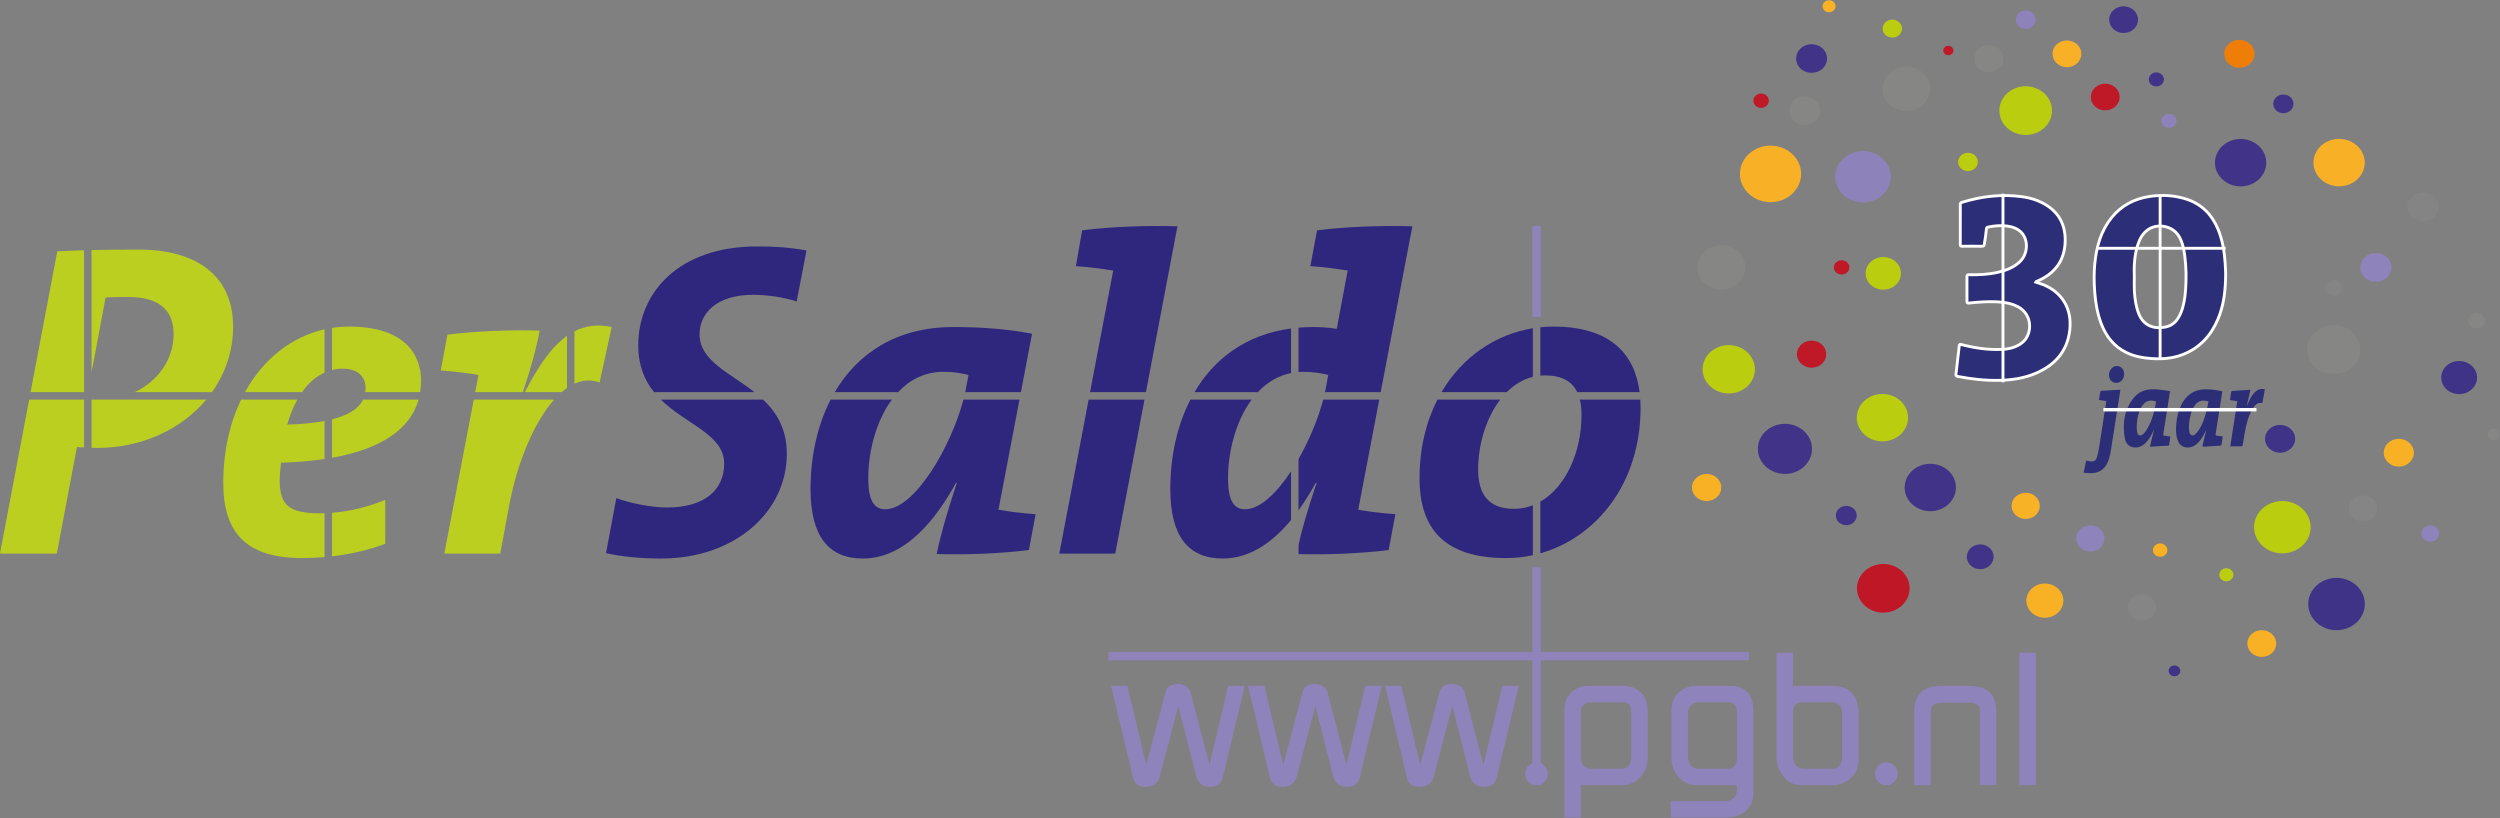 <svg width="220" height="72" viewBox="0 0 220 72" xmlns="http://www.w3.org/2000/svg">
    <rect x="0" y="0" width="220" height="72" fill="#808080" stroke="none"/>
    <g id="Laag-1">
        <g id="Group">
            <g id="kNvlbvtif">
                <g id="g1">
                    <path id="Path" fill="#2c2e77" stroke="#fefefe" stroke-width="0.255" d="M 195.857 24.057 C 195.854 25.538 195.706 26.859 195.166 28.115 C 194.554 29.54 193.578 30.621 192.079 31.202 C 191.184 31.549 190.248 31.618 189.297 31.55 C 188.547 31.497 187.818 31.36 187.139 31.032 C 186.034 30.497 185.341 29.612 184.917 28.507 C 184.568 27.598 184.405 26.652 184.335 25.688 C 184.275 24.862 184.259 24.035 184.34 23.21 C 184.485 21.748 184.856 20.361 185.802 19.175 C 186.666 18.092 187.818 17.483 189.197 17.282 C 190.27 17.125 191.335 17.186 192.371 17.514 C 193.732 17.947 194.63 18.859 195.17 20.134 C 195.574 21.089 195.737 22.091 195.812 23.111 C 195.839 23.471 195.847 23.831 195.857 24.057 Z M 187.82 24.432 C 187.82 24.817 187.801 25.204 187.824 25.587 C 187.864 26.265 187.953 26.936 188.2 27.578 C 188.624 28.683 189.562 28.979 190.563 28.779 C 191.26 28.64 191.654 28.155 191.908 27.543 C 192.174 26.903 192.277 26.228 192.328 25.545 C 192.404 24.52 192.39 23.495 192.254 22.475 C 192.175 21.882 192.052 21.297 191.736 20.773 C 191.202 19.887 189.886 19.612 189.027 20.208 C 188.554 20.536 188.299 21.012 188.129 21.536 C 187.822 22.479 187.784 23.454 187.82 24.432 Z"/>
                    <path id="path1" fill="#2c2e77" stroke="#fefefe" stroke-width="0.255" d="M 179.143 24.828 C 179.389 24.911 179.639 24.977 179.874 25.077 C 181.518 25.773 182.347 27.228 182.139 29.05 C 181.924 30.922 180.831 32.139 179.106 32.867 C 178.11 33.287 177.053 33.441 175.975 33.47 C 174.733 33.502 173.507 33.36 172.29 33.129 C 172.161 33.105 172.107 33.067 172.125 32.926 C 172.228 32.093 172.324 31.259 172.415 30.425 C 172.431 30.28 172.493 30.292 172.603 30.321 C 173.791 30.632 174.998 30.809 176.231 30.743 C 176.852 30.71 177.438 30.556 177.937 30.168 C 178.882 29.433 178.882 27.682 177.596 27.002 C 177.008 26.691 176.374 26.585 175.72 26.56 C 174.903 26.528 174.088 26.575 173.277 26.671 C 173.131 26.688 173.091 26.658 173.093 26.512 C 173.1 25.791 173.1 25.07 173.092 24.349 C 173.091 24.207 173.13 24.172 173.273 24.175 C 174.141 24.195 175.005 24.154 175.854 23.953 C 176.561 23.786 177.227 23.536 177.758 23.02 C 178.442 22.357 178.522 21.183 177.918 20.5 C 177.583 20.121 177.131 19.962 176.64 19.895 C 176.072 19.817 175.509 19.865 174.95 19.984 C 174.857 20.004 174.814 20.034 174.806 20.139 C 174.767 20.596 174.692 21.05 174.617 21.503 C 174.596 21.628 174.551 21.675 174.41 21.672 C 173.83 21.662 173.249 21.665 172.669 21.671 C 172.548 21.672 172.505 21.644 172.505 21.516 C 172.511 20.341 172.51 19.165 172.506 17.99 C 172.505 17.881 172.546 17.84 172.646 17.809 C 174.394 17.265 176.175 17.06 177.999 17.317 C 178.606 17.402 179.19 17.575 179.735 17.855 C 181.113 18.563 181.761 19.702 181.737 21.198 C 181.709 22.886 180.867 24.061 179.286 24.739 C 179.237 24.76 179.173 24.764 179.143 24.828 Z"/>
                </g>
            </g>
            <path id="path2" fill="#2c2e77" stroke="#fefefe" stroke-width="0.255" d="M 176.263 17.039 L 176.263 33.642"/>
            <path id="path3" fill="#2c2e77" stroke="#fefefe" stroke-width="0.255" d="M 190.091 17.207 L 190.091 31.573"/>
            <path id="path4" fill="#2c2e77" stroke="#fefefe" stroke-width="0.255" d="M 184.486 21.849 L 195.857 21.849"/>
        </g>
        <g id="g2">
            <g id="g3">
                <path id="path5" fill="#2c2e77" stroke="none" d="M 195.566 34.433 C 195.467 35.066 195.371 35.681 195.274 36.296 C 195.177 36.917 195.079 37.538 194.98 38.158 C 194.963 38.265 194.967 38.336 195.095 38.343 C 195.259 38.352 195.421 38.388 195.6 38.414 C 195.564 38.657 195.531 38.899 195.491 39.139 C 195.486 39.169 195.447 39.213 195.422 39.215 C 194.9 39.25 194.378 39.281 193.856 39.312 C 193.842 39.295 193.829 39.277 193.815 39.26 C 193.924 38.793 194.032 38.326 194.141 37.859 C 194.137 37.857 194.134 37.855 194.131 37.853 C 194.08 37.958 194.031 38.064 193.978 38.168 C 193.801 38.512 193.595 38.832 193.308 39.075 C 193.033 39.309 192.724 39.418 192.379 39.372 C 191.98 39.32 191.729 39.06 191.603 38.645 C 191.463 38.186 191.475 37.712 191.52 37.24 C 191.57 36.715 191.684 36.206 191.904 35.733 C 192.355 34.768 193.065 34.271 194.045 34.258 C 194.552 34.251 195.051 34.324 195.566 34.433 Z M 194.348 35.33 C 193.772 35.155 193.402 35.28 193.104 35.728 C 192.919 36.008 192.811 36.327 192.739 36.662 C 192.648 37.088 192.589 37.519 192.653 37.958 C 192.705 38.313 192.944 38.427 193.194 38.203 C 193.325 38.086 193.439 37.938 193.534 37.784 C 193.822 37.316 194.011 36.793 194.151 36.251 C 194.229 35.95 194.283 35.641 194.348 35.33 Z"/>
            </g>
            <g id="g4">
                <path id="path6" fill="#2c2e77" stroke="none" d="M 190.963 34.416 C 190.903 34.805 190.849 35.162 190.793 35.518 C 190.653 36.414 190.514 37.309 190.37 38.204 C 190.355 38.297 190.375 38.327 190.455 38.336 C 190.628 38.357 190.8 38.386 190.992 38.414 C 190.958 38.66 190.926 38.907 190.888 39.153 C 190.884 39.178 190.846 39.213 190.822 39.215 C 190.296 39.25 189.769 39.281 189.195 39.315 C 189.32 38.786 189.432 38.313 189.553 37.797 C 189.508 37.89 189.479 37.947 189.452 38.006 C 189.288 38.358 189.095 38.688 188.83 38.958 C 188.582 39.21 188.298 39.374 187.953 39.379 C 187.458 39.387 187.089 39.131 186.99 38.592 C 186.745 37.267 186.941 36.036 187.775 35.001 C 188.161 34.521 188.68 34.309 189.251 34.265 C 189.462 34.248 189.677 34.249 189.888 34.27 C 190.239 34.306 190.589 34.364 190.963 34.416 Z M 189.734 35.33 C 189.148 35.132 188.736 35.297 188.428 35.85 C 188.166 36.322 188.065 36.85 188.034 37.394 C 188.023 37.602 188.031 37.816 188.066 38.02 C 188.116 38.315 188.332 38.403 188.556 38.23 C 188.656 38.154 188.75 38.058 188.821 37.95 C 189.337 37.172 189.588 36.278 189.734 35.33 Z"/>
            </g>
            <g id="g5">
                <path id="path7" fill="#2c2e77" stroke="none" d="M 196.265 39.281 C 196.472 37.949 196.675 36.638 196.881 35.306 C 196.664 35.272 196.456 35.239 196.235 35.205 C 196.271 34.96 196.303 34.722 196.344 34.487 C 196.35 34.453 196.396 34.404 196.426 34.402 C 196.947 34.366 197.469 34.336 198.041 34.301 C 197.921 34.816 197.815 35.274 197.708 35.732 C 197.712 35.734 197.716 35.736 197.72 35.739 C 197.77 35.626 197.819 35.512 197.87 35.399 C 198.013 35.078 198.172 34.767 198.415 34.523 C 198.666 34.272 198.956 34.177 199.309 34.254 C 199.233 34.663 199.159 35.06 199.083 35.471 C 198.629 35.374 198.391 35.69 198.189 36.046 C 197.827 36.682 197.657 37.398 197.53 38.128 C 197.471 38.473 197.421 38.821 197.36 39.166 C 197.353 39.209 197.307 39.275 197.278 39.276 C 196.949 39.284 196.619 39.281 196.265 39.281 Z"/>
            </g>
            <g id="g6">
                <path id="path8" fill="#2c2e77" stroke="none" d="M 183.359 41.598 C 183.441 41.213 183.513 40.872 183.585 40.533 C 183.741 40.559 183.888 40.593 184.036 40.606 C 184.272 40.626 184.448 40.499 184.524 40.26 C 184.606 40.005 184.663 39.737 184.706 39.469 C 184.914 38.161 185.114 36.85 185.317 35.541 C 185.329 35.469 185.339 35.396 185.353 35.298 C 185.141 35.265 184.933 35.233 184.706 35.197 C 184.746 34.947 184.783 34.7 184.826 34.455 C 184.83 34.43 184.869 34.395 184.894 34.394 C 185.453 34.358 186.013 34.327 186.594 34.294 C 186.537 34.665 186.487 34.99 186.436 35.315 C 186.213 36.743 185.992 38.172 185.763 39.599 C 185.718 39.877 185.66 40.156 185.576 40.422 C 185.328 41.2 184.822 41.609 184.082 41.641 C 183.85 41.65 183.616 41.614 183.359 41.598 Z"/>
                <path id="path9" fill="#2c2e77" stroke="none" d="M 186.219 33.696 C 185.86 33.695 185.59 33.396 185.59 33.001 C 185.59 32.566 185.912 32.207 186.301 32.208 C 186.659 32.21 186.928 32.511 186.926 32.907 C 186.924 33.355 186.616 33.697 186.219 33.696 Z"/>
            </g>
            <path id="path10" fill="none" stroke="#fefefe" stroke-width="0.304" d="M 185.098 36.054 L 198.569 36.054"/>
        </g>
        <path id="path11" fill="#3e3387" stroke="none" d="M 208.105 53.154 C 208.105 54.425 206.99 55.455 205.615 55.455 C 204.24 55.455 203.125 54.425 203.125 53.154 C 203.125 51.883 204.24 50.853 205.615 50.853 C 206.99 50.853 208.105 51.883 208.105 53.154 Z"/>
        <path id="path12" fill="#bace0f" stroke="none" d="M 203.336 46.393 C 203.336 47.664 202.221 48.694 200.846 48.694 C 199.471 48.694 198.357 47.664 198.357 46.393 C 198.357 45.122 199.471 44.091 200.846 44.091 C 202.221 44.091 203.336 45.122 203.336 46.393 Z"/>
        <path id="path13" fill="#868586" stroke="none" d="M 209.201 44.748 C 209.201 45.383 208.644 45.898 207.956 45.898 C 207.269 45.898 206.712 45.383 206.712 44.748 C 206.712 44.112 207.269 43.597 207.956 43.597 C 208.644 43.597 209.201 44.112 209.201 44.748 Z"/>
        <path id="path14" fill="#868586" stroke="none" d="M 189.727 53.439 C 189.727 54.075 189.17 54.59 188.482 54.59 C 187.795 54.59 187.237 54.075 187.237 53.439 C 187.237 52.804 187.795 52.289 188.482 52.289 C 189.17 52.289 189.727 52.804 189.727 53.439 Z"/>
        <path id="path15" fill="#8f83bb" stroke="none" d="M 185.198 47.383 C 185.198 48.019 184.641 48.534 183.953 48.534 C 183.266 48.534 182.708 48.019 182.708 47.383 C 182.708 46.747 183.266 46.232 183.953 46.232 C 184.641 46.232 185.198 46.747 185.198 47.383 Z"/>
        <path id="path16" fill="#f8b225" stroke="none" d="M 179.507 44.515 C 179.507 45.151 178.949 45.666 178.262 45.666 C 177.574 45.666 177.017 45.151 177.017 44.515 C 177.017 43.88 177.574 43.364 178.262 43.364 C 178.949 43.364 179.507 43.88 179.507 44.515 Z"/>
        <path id="path17" fill="#8f83bb" stroke="none" d="M 214.635 46.952 C 214.635 47.35 214.286 47.672 213.856 47.672 C 213.426 47.672 213.077 47.35 213.077 46.952 C 213.077 46.555 213.426 46.232 213.856 46.232 C 214.286 46.232 214.635 46.555 214.635 46.952 Z"/>
        <path id="path18" fill="#f8b125" stroke="none" d="M 212.421 39.84 C 212.421 40.517 211.828 41.065 211.096 41.065 C 210.364 41.065 209.771 40.517 209.771 39.84 C 209.771 39.164 210.364 38.616 211.096 38.616 C 211.828 38.616 212.421 39.164 212.421 39.84 Z"/>
        <path id="path19" fill="#868685" stroke="none" d="M 219.968 38.241 C 219.968 38.51 219.733 38.728 219.442 38.728 C 219.151 38.728 218.915 38.51 218.915 38.241 C 218.915 37.972 219.151 37.754 219.442 37.754 C 219.733 37.754 219.968 37.972 219.968 38.241 Z"/>
        <path id="path20" fill="#868685" stroke="none" d="M 218.664 28.231 C 218.664 28.605 218.336 28.908 217.931 28.908 C 217.527 28.908 217.199 28.605 217.199 28.231 C 217.199 27.858 217.527 27.555 217.931 27.555 C 218.336 27.555 218.664 27.858 218.664 28.231 Z"/>
        <path id="path21" fill="#3e3387" stroke="none" d="M 217.98 33.224 C 217.98 34.029 217.274 34.681 216.404 34.681 C 215.534 34.681 214.829 34.029 214.829 33.224 C 214.829 32.42 215.534 31.768 216.404 31.768 C 217.274 31.768 217.98 32.42 217.98 33.224 Z"/>
        <path id="path22" fill="#868685" stroke="none" d="M 207.703 30.768 C 207.703 31.96 206.658 32.926 205.368 32.926 C 204.079 32.926 203.034 31.96 203.034 30.768 C 203.034 29.577 204.079 28.611 205.368 28.611 C 206.658 28.611 207.703 29.577 207.703 30.768 Z"/>
        <path id="path23" fill="#8f83bb" stroke="none" d="M 210.45 23.53 C 210.45 24.231 209.835 24.8 209.076 24.8 C 208.318 24.8 207.703 24.231 207.703 23.53 C 207.703 22.829 208.318 22.26 209.076 22.26 C 209.835 22.26 210.45 22.829 210.45 23.53 Z"/>
        <path id="path24" fill="#f8b127" stroke="none" d="M 208.099 14.31 C 208.099 15.462 207.089 16.396 205.843 16.396 C 204.596 16.396 203.586 15.462 203.586 14.31 C 203.586 13.158 204.596 12.224 205.843 12.224 C 207.089 12.224 208.099 13.158 208.099 14.31 Z"/>
        <path id="path25" fill="#413388" stroke="none" d="M 199.431 14.315 C 199.431 15.467 198.42 16.401 197.174 16.401 C 195.928 16.401 194.917 15.467 194.917 14.315 C 194.917 13.163 195.928 12.229 197.174 12.229 C 198.42 12.229 199.431 13.163 199.431 14.315 Z"/>
        <path id="path26" fill="#413388" stroke="none" d="M 172.122 42.899 C 172.122 44.051 171.112 44.985 169.866 44.985 C 168.619 44.985 167.609 44.051 167.609 42.899 C 167.609 41.747 168.619 40.814 169.866 40.814 C 171.112 40.814 172.122 41.747 172.122 42.899 Z"/>
        <path id="path27" fill="#bace0f" stroke="none" d="M 167.909 36.755 C 167.909 37.907 166.899 38.841 165.653 38.841 C 164.406 38.841 163.396 37.907 163.396 36.755 C 163.396 35.603 164.406 34.669 165.653 34.669 C 166.899 34.669 167.909 35.603 167.909 36.755 Z"/>
        <path id="path28" fill="#413388" stroke="none" d="M 201.825 9.139 C 201.825 9.593 201.427 9.961 200.936 9.961 C 200.445 9.961 200.047 9.593 200.047 9.139 C 200.047 8.685 200.445 8.318 200.936 8.318 C 201.427 8.318 201.825 8.685 201.825 9.139 Z"/>
        <path id="path29" fill="#ee7e07" stroke="none" d="M 198.397 4.737 C 198.397 5.416 197.802 5.966 197.067 5.966 C 196.332 5.966 195.736 5.416 195.736 4.737 C 195.736 4.057 196.332 3.507 197.067 3.507 C 197.802 3.507 198.397 4.057 198.397 4.737 Z"/>
        <path id="path30" fill="#8e82bb" stroke="none" d="M 191.425 10.3 C 191.626 10.584 191.539 10.965 191.231 11.151 C 190.923 11.336 190.511 11.256 190.311 10.972 C 190.11 10.687 190.197 10.306 190.504 10.121 C 190.812 9.935 191.224 10.015 191.425 10.3 Z"/>
        <path id="path31" fill="#413388" stroke="none" d="M 190.316 6.652 C 190.516 6.937 190.43 7.318 190.122 7.503 C 189.814 7.689 189.402 7.609 189.201 7.324 C 189.001 7.04 189.087 6.659 189.395 6.473 C 189.703 6.288 190.115 6.368 190.316 6.652 Z"/>
        <path id="path32" fill="#bf1827" stroke="none" d="M 186.326 7.896 C 186.709 8.439 186.543 9.167 185.955 9.522 C 185.367 9.876 184.58 9.723 184.196 9.18 C 183.813 8.636 183.978 7.908 184.566 7.554 C 185.155 7.199 185.942 7.352 186.326 7.896 Z"/>
        <path id="path33" fill="#f8b127" stroke="none" d="M 182.954 4.095 C 183.338 4.638 183.172 5.366 182.584 5.721 C 181.996 6.075 181.208 5.922 180.825 5.378 C 180.441 4.835 180.607 4.107 181.195 3.752 C 181.783 3.398 182.571 3.551 182.954 4.095 Z"/>
        <path id="path34" fill="#8e82bb" stroke="none" d="M 178.998 1.286 C 179.263 1.662 179.149 2.165 178.742 2.41 C 178.335 2.655 177.791 2.549 177.525 2.174 C 177.26 1.798 177.375 1.294 177.782 1.049 C 178.188 0.804 178.733 0.91 178.998 1.286 Z"/>
        <path id="path35" fill="#868685" stroke="none" d="M 173.788 5.463 C 173.602 4.83 174.005 4.177 174.689 4.005 C 175.374 3.832 176.08 4.205 176.267 4.837 C 176.454 5.47 176.051 6.123 175.366 6.296 C 174.682 6.469 173.975 6.096 173.788 5.463 Z"/>
        <path id="path36" fill="#bf1827" stroke="none" d="M 171.022 4.555 C 170.957 4.335 171.098 4.107 171.336 4.047 C 171.575 3.986 171.822 4.116 171.887 4.337 C 171.952 4.558 171.811 4.785 171.572 4.846 C 171.334 4.906 171.087 4.776 171.022 4.555 Z"/>
        <path id="path37" fill="#bace0f" stroke="none" d="M 180.202 8.564 C 180.901 9.555 180.599 10.881 179.527 11.528 C 178.456 12.174 177.02 11.894 176.321 10.904 C 175.622 9.913 175.925 8.586 176.996 7.94 C 178.068 7.294 179.503 7.574 180.202 8.564 Z"/>
        <path id="path38" fill="#413388" stroke="none" d="M 187.942 1.088 C 188.326 1.631 188.16 2.359 187.572 2.714 C 186.984 3.068 186.196 2.915 185.813 2.371 C 185.429 1.828 185.595 1.1 186.183 0.745 C 186.771 0.391 187.559 0.544 187.942 1.088 Z"/>
        <path id="path39" fill="#858485" stroke="none" d="M 214.597 18.212 C 214.597 18.913 213.982 19.482 213.223 19.482 C 212.465 19.482 211.85 18.913 211.85 18.212 C 211.85 17.511 212.465 16.943 213.223 16.943 C 213.982 16.943 214.597 17.511 214.597 18.212 Z"/>
        <path id="path40" fill="#858485" stroke="none" d="M 206.127 25.341 C 206.127 25.728 205.788 26.042 205.368 26.042 C 204.949 26.042 204.609 25.728 204.609 25.341 C 204.609 24.953 204.949 24.639 205.368 24.639 C 205.788 24.639 206.127 24.953 206.127 25.341 Z"/>
        <path id="path41" fill="#3e3387" stroke="none" d="M 201.972 38.616 C 201.972 39.292 201.379 39.84 200.647 39.84 C 199.915 39.84 199.322 39.292 199.322 38.616 C 199.322 37.939 199.915 37.391 200.647 37.391 C 201.379 37.391 201.972 37.939 201.972 38.616 Z"/>
        <path id="path42" fill="#3e3387" stroke="none" d="M 191.864 59.038 C 191.864 59.3 191.634 59.512 191.351 59.512 C 191.067 59.512 190.838 59.3 190.838 59.038 C 190.838 58.776 191.067 58.564 191.351 58.564 C 191.634 58.564 191.864 58.776 191.864 59.038 Z"/>
        <path id="path43" fill="#bace0f" stroke="none" d="M 196.539 50.579 C 196.539 50.897 196.26 51.155 195.916 51.155 C 195.573 51.155 195.294 50.897 195.294 50.579 C 195.294 50.262 195.573 50.004 195.916 50.004 C 196.26 50.004 196.539 50.262 196.539 50.579 Z"/>
        <path id="path44" fill="#f8b125" stroke="none" d="M 200.307 56.631 C 200.307 57.28 199.738 57.806 199.036 57.806 C 198.334 57.806 197.765 57.28 197.765 56.631 C 197.765 55.982 198.334 55.455 199.036 55.455 C 199.738 55.455 200.307 55.982 200.307 56.631 Z"/>
        <path id="path45" fill="#f8b125" stroke="none" d="M 190.731 48.409 C 190.731 48.734 190.446 48.997 190.095 48.997 C 189.744 48.997 189.459 48.734 189.459 48.409 C 189.459 48.085 189.744 47.822 190.095 47.822 C 190.446 47.822 190.731 48.085 190.731 48.409 Z"/>
        <path id="path46" fill="#868685" stroke="none" d="M 165.728 8.323 C 165.421 7.286 166.082 6.215 167.204 5.932 C 168.326 5.649 169.484 6.26 169.791 7.297 C 170.097 8.334 169.436 9.405 168.314 9.688 C 167.192 9.971 166.034 9.36 165.728 8.323 Z"/>
        <path id="path47" fill="#868685" stroke="none" d="M 149.442 24.043 C 149.135 23.006 149.796 21.935 150.918 21.652 C 152.04 21.369 153.198 21.98 153.505 23.017 C 153.811 24.054 153.15 25.125 152.028 25.408 C 150.906 25.691 149.748 25.08 149.442 24.043 Z"/>
        <path id="path48" fill="#bace0f" stroke="none" d="M 167.097 3.104 C 166.747 3.396 166.207 3.371 165.891 3.048 C 165.575 2.724 165.603 2.225 165.952 1.933 C 166.302 1.641 166.842 1.666 167.158 1.99 C 167.474 2.313 167.447 2.812 167.097 3.104 Z"/>
        <path id="path49" fill="#f8b225" stroke="none" d="M 161.343 0.943 C 161.108 1.138 160.747 1.122 160.535 0.905 C 160.323 0.688 160.341 0.353 160.576 0.157 C 160.81 -0.038 161.172 -0.021 161.384 0.195 C 161.596 0.412 161.578 0.747 161.343 0.943 Z"/>
        <path id="path50" fill="#413388" stroke="none" d="M 160.332 6.084 C 159.774 6.55 158.913 6.51 158.409 5.994 C 157.905 5.478 157.949 4.682 158.507 4.216 C 159.064 3.751 159.925 3.791 160.429 4.307 C 160.934 4.822 160.89 5.618 160.332 6.084 Z"/>
        <path id="path51" fill="#868685" stroke="none" d="M 159.73 10.668 C 159.172 11.134 158.311 11.093 157.807 10.578 C 157.303 10.062 157.347 9.266 157.904 8.8 C 158.462 8.334 159.323 8.375 159.827 8.89 C 160.331 9.406 160.288 10.202 159.73 10.668 Z"/>
        <path id="path52" fill="#bf1827" stroke="none" d="M 155.433 9.328 C 155.154 9.561 154.723 9.541 154.471 9.283 C 154.219 9.025 154.241 8.627 154.52 8.394 C 154.799 8.161 155.229 8.181 155.481 8.439 C 155.733 8.697 155.711 9.095 155.433 9.328 Z"/>
        <path id="path53" fill="#bf1827" stroke="none" d="M 162.52 23.997 C 162.241 24.23 161.81 24.21 161.558 23.952 C 161.306 23.694 161.328 23.296 161.607 23.063 C 161.886 22.83 162.317 22.85 162.569 23.108 C 162.821 23.366 162.799 23.764 162.52 23.997 Z"/>
        <path id="path54" fill="#bf1827" stroke="none" d="M 158.267 30.631 C 158.587 30.043 159.362 29.806 159.998 30.101 C 160.634 30.396 160.891 31.113 160.571 31.701 C 160.252 32.289 159.477 32.526 158.841 32.231 C 158.204 31.935 157.948 31.219 158.267 30.631 Z"/>
        <path id="path55" fill="#f8b125" stroke="none" d="M 149.031 42.365 C 149.351 41.776 150.126 41.539 150.762 41.835 C 151.399 42.13 151.655 42.846 151.336 43.434 C 151.016 44.023 150.241 44.26 149.605 43.964 C 148.969 43.669 148.712 42.953 149.031 42.365 Z"/>
        <path id="path56" fill="#413388" stroke="none" d="M 161.65 44.984 C 161.878 44.564 162.432 44.395 162.887 44.606 C 163.341 44.817 163.525 45.329 163.296 45.749 C 163.068 46.169 162.514 46.339 162.06 46.128 C 161.605 45.916 161.422 45.405 161.65 44.984 Z"/>
        <path id="path57" fill="#413388" stroke="none" d="M 174.777 49.976 C 174.192 50.241 173.485 50.018 173.198 49.477 C 172.912 48.936 173.153 48.283 173.738 48.018 C 174.323 47.753 175.03 47.976 175.316 48.517 C 175.603 49.058 175.362 49.711 174.777 49.976 Z"/>
        <path id="path58" fill="#f8b125" stroke="none" d="M 180.665 54.207 C 179.858 54.573 178.883 54.264 178.487 53.518 C 178.091 52.772 178.424 51.87 179.232 51.505 C 180.039 51.139 181.014 51.447 181.41 52.193 C 181.806 52.939 181.472 53.841 180.665 54.207 Z"/>
        <path id="path59" fill="#c01727" stroke="none" d="M 163.659 50.81 C 164.234 49.752 165.626 49.326 166.77 49.857 C 167.913 50.388 168.375 51.675 167.8 52.732 C 167.226 53.789 165.833 54.216 164.69 53.685 C 163.546 53.154 163.085 51.867 163.659 50.81 Z"/>
        <path id="path60" fill="#413388" stroke="none" d="M 154.943 38.512 C 155.534 37.424 156.967 36.986 158.143 37.532 C 159.32 38.078 159.795 39.403 159.203 40.49 C 158.612 41.578 157.18 42.017 156.003 41.47 C 154.826 40.924 154.352 39.6 154.943 38.512 Z"/>
        <path id="path61" fill="#8e82ba" stroke="none" d="M 165.586 17.229 C 164.584 18.066 163.038 17.993 162.133 17.067 C 161.228 16.141 161.306 14.712 162.308 13.876 C 163.31 13.039 164.856 13.112 165.761 14.038 C 166.666 14.964 166.588 16.392 165.586 17.229 Z"/>
        <path id="path62" fill="#f8b127" stroke="none" d="M 157.611 17.148 C 156.508 18.069 154.807 17.989 153.81 16.97 C 152.814 15.951 152.9 14.378 154.003 13.457 C 155.106 12.536 156.807 12.616 157.803 13.635 C 158.8 14.654 158.713 16.227 157.611 17.148 Z"/>
        <path id="path63" fill="#bace0f" stroke="none" d="M 173.911 13.813 C 174.173 14.185 174.06 14.683 173.657 14.926 C 173.254 15.168 172.715 15.064 172.453 14.691 C 172.19 14.319 172.304 13.821 172.706 13.578 C 173.109 13.335 173.648 13.44 173.911 13.813 Z"/>
        <path id="path64" fill="#bace0f" stroke="none" d="M 167.031 23.272 C 167.499 23.936 167.296 24.825 166.578 25.258 C 165.86 25.691 164.898 25.504 164.429 24.84 C 163.961 24.176 164.163 23.287 164.882 22.853 C 165.6 22.42 166.562 22.608 167.031 23.272 Z"/>
        <path id="path65" fill="#bace0f" stroke="none" d="M 154.059 31.336 C 154.753 32.32 154.453 33.637 153.389 34.279 C 152.324 34.921 150.899 34.643 150.204 33.659 C 149.51 32.675 149.81 31.358 150.875 30.716 C 151.939 30.074 153.365 30.352 154.059 31.336 Z"/>
        <g id="g7">
            <g id="g8">
                <g id="g9">
                    <path id="path66" fill="#bbcf21" stroke="none" d="M 5.039 22.12 L 2.691 34.508 L 7.398 34.508 L 7.398 22.023 C 6.587 22.046 5.802 22.078 5.039 22.12 Z"/>
                </g>
            </g>
            <g id="g10">
                <g id="g11">
                    <path id="path67" fill="#bbcf21" stroke="none" d="M 2.566 35.167 L -0.002 48.717 L 4.999 48.717 L 6.771 39.339 C 6.979 39.352 7.19 39.365 7.398 39.376 L 7.398 35.167 L 2.566 35.167 Z"/>
                </g>
            </g>
            <g id="g12">
                <g id="g13">
                    <path id="path68" fill="#bbcf21" stroke="none" d="M 12.205 21.962 C 10.724 21.962 9.354 21.975 8.057 22.005 L 8.057 32.767 L 9.291 26.178 C 9.882 26.139 10.433 26.139 11.339 26.139 C 14.214 26.139 15.277 27.478 15.277 29.409 C 15.277 31.636 13.881 33.566 11.855 34.508 L 18.654 34.508 C 19.832 32.854 20.514 30.881 20.514 28.739 C 20.514 24.326 17.364 21.962 12.205 21.962 Z"/>
                </g>
            </g>
            <g id="g14">
                <g id="g15">
                    <path id="path69" fill="#bbcf21" stroke="none" d="M 8.057 35.167 L 8.057 39.407 C 8.232 39.414 8.398 39.418 8.543 39.418 C 12.495 39.418 15.974 37.765 18.149 35.167 L 8.057 35.167 Z"/>
                </g>
            </g>
            <g id="g16">
                <g id="g17">
                    <path id="path70" fill="#bbcf21" stroke="none" d="M 28.559 40.389 L 28.559 37.045 C 27.637 37.219 26.543 37.325 25.279 37.369 C 25.493 36.597 25.789 35.844 26.168 35.167 L 21.217 35.167 C 20.222 37.228 19.648 39.707 19.648 42.491 C 19.648 46.825 21.617 49.111 26.579 49.111 C 27.243 49.111 27.905 49.082 28.559 49.026 L 28.559 45.16 C 28.437 45.164 28.314 45.171 28.193 45.171 C 25.476 45.171 24.61 44.501 24.61 42.255 C 24.61 41.822 24.688 41.152 24.728 40.718 C 26.106 40.676 27.386 40.566 28.559 40.389 Z"/>
                </g>
            </g>
            <g id="g18">
                <g id="g19">
                    <path id="path71" fill="#bbcf21" stroke="none" d="M 29.218 45.125 L 29.218 48.956 C 30.882 48.764 32.478 48.395 33.903 47.85 L 33.903 43.989 C 32.415 44.603 30.796 45.001 29.218 45.125 Z"/>
                </g>
            </g>
            <g id="g20">
                <g id="g21">
                    <path id="path72" fill="#bbcf21" stroke="none" d="M 21.557 34.508 L 26.582 34.508 C 27.115 33.752 27.774 33.143 28.559 32.787 L 28.559 28.979 C 25.659 29.632 23.163 31.597 21.557 34.508 Z"/>
                </g>
            </g>
            <g id="g22">
                <g id="g23">
                    <path id="path73" fill="#bbcf21" stroke="none" d="M 31.954 35.167 C 31.563 35.978 30.645 36.543 29.218 36.901 L 29.218 40.281 C 33.383 39.537 36.077 37.866 36.834 35.167 L 31.954 35.167 Z"/>
                </g>
            </g>
            <g id="g24">
                <g id="g25">
                    <path id="path74" fill="#bbcf21" stroke="none" d="M 30.713 28.739 C 30.206 28.739 29.707 28.781 29.218 28.856 L 29.218 32.558 C 29.517 32.483 29.831 32.443 30.162 32.443 C 31.422 32.443 32.17 33.074 32.17 34.177 C 32.17 34.291 32.162 34.401 32.148 34.508 L 36.974 34.508 C 37.024 34.187 37.053 33.855 37.053 33.507 C 37.053 31.143 35.557 28.739 30.713 28.739 Z"/>
                </g>
            </g>
            <path id="path75" fill="none" stroke="none" d="M 30.162 32.443 C 31.422 32.443 32.17 33.074 32.17 34.177 C 32.17 34.291 32.162 34.401 32.148 34.508 L 36.974 34.508 C 37.024 34.187 37.053 33.855 37.053 33.507 C 37.053 31.143 35.557 28.739 30.713 28.739 C 30.206 28.739 29.707 28.781 29.218 28.856 L 29.218 32.558 C 29.517 32.483 29.831 32.443 30.162 32.443 Z"/>
            <path id="path76" fill="#bbcf21" stroke="none" d="M 49.897 34.142 L 49.897 29.555 C 48.474 30.56 47.309 32.332 46.185 34.508 L 49.429 34.508 C 49.583 34.374 49.739 34.251 49.897 34.142 Z"/>
            <path id="path77" fill="#bbcf21" stroke="none" d="M 52.764 33.665 L 53.827 28.779 C 52.582 28.511 51.51 28.667 50.555 29.154 L 50.555 33.763 C 51.273 33.437 52.017 33.381 52.764 33.665 Z"/>
            <path id="path78" fill="#bbcf21" stroke="none" d="M 39.1 48.717 L 44.022 48.717 L 44.81 44.462 C 45.511 40.745 46.974 37.181 48.763 35.167 L 41.692 35.167 L 39.1 48.717 Z"/>
            <path id="path79" fill="#bbcf21" stroke="none" d="M 47.488 29.094 C 44.928 29.015 41.896 29.133 39.376 29.449 L 38.785 32.601 C 39.927 32.68 41.226 32.837 42.093 32.995 L 42.093 33.074 L 41.818 34.508 L 46.013 34.508 C 46.803 32.129 47.231 30.526 47.488 29.094 Z"/>
            <g id="g26">
                <path id="path80" fill="#2f267e" stroke="none" d="M 63.727 40.797 C 63.727 43.122 61.995 44.659 58.687 44.659 C 57.269 44.659 55.379 44.264 54.237 43.831 L 53.331 48.678 C 54.709 48.993 56.481 49.151 58.175 49.151 C 64.672 49.151 69.24 45.053 69.24 39.93 C 69.24 37.743 68.339 36.292 67.154 35.167 L 58.155 35.167 C 60.395 37.371 63.727 38.233 63.727 40.797 Z"/>
                <path id="path81" fill="#2f267e" stroke="none" d="M 61.561 29.409 C 61.561 27.636 62.979 25.942 66.286 25.942 C 67.389 25.942 68.964 26.139 70.106 26.533 L 70.972 22.041 C 69.476 21.765 68.137 21.686 66.641 21.686 C 59.671 21.686 56.167 25.784 56.167 30.394 C 56.167 32.185 56.734 33.485 57.557 34.508 L 66.389 34.508 C 64.204 32.783 61.561 31.767 61.561 29.409 Z"/>
            </g>
            <path id="path82" fill="#2f267e" stroke="none" d="M 83.022 32.719 C 83.888 32.719 84.598 32.837 85.227 32.995 L 84.991 34.256 C 84.975 34.339 84.956 34.424 84.938 34.508 L 89.839 34.508 L 90.819 29.37 C 88.613 28.936 86.251 28.779 83.888 28.779 C 78.89 28.779 75.458 31.105 73.459 34.508 L 79.032 34.508 C 80.05 33.421 81.374 32.719 83.022 32.719 Z"/>
            <path id="path83" fill="#2f267e" stroke="none" d="M 84.782 35.167 C 83.709 39.272 80.501 44.816 77.902 44.816 C 76.918 44.816 76.407 44.028 76.407 42.097 C 76.407 39.775 77.078 37.073 78.483 35.167 L 73.095 35.167 C 71.906 37.481 71.327 40.221 71.327 43.043 C 71.327 47.22 72.941 49.151 75.934 49.151 C 79.833 49.151 82.55 45.368 84.125 42.491 L 84.203 42.491 C 83.298 45.21 82.747 47.181 82.431 48.756 C 85.03 48.835 88.023 48.717 90.544 48.402 L 91.134 45.25 C 90.031 45.171 88.732 45.013 87.866 44.855 L 89.713 35.167 L 84.782 35.167 Z"/>
            <g id="g27">
                <path id="path84" fill="#2f267e" stroke="none" d="M 103.616 19.913 C 100.781 19.834 97.749 19.952 95.229 20.268 L 94.677 23.42 C 95.78 23.499 97.08 23.656 97.985 23.814 L 97.946 23.893 L 95.925 34.508 L 100.842 34.508 L 103.616 19.913 Z"/>
                <path id="path85" fill="#2f267e" stroke="none" d="M 93.22 48.717 L 98.142 48.717 L 100.717 35.167 L 95.8 35.167 L 93.22 48.717 Z"/>
            </g>
            <path id="path86" fill="#2f267e" stroke="none" d="M 114.27 40.396 L 114.27 44.908 C 114.857 44.097 115.361 43.262 115.783 42.491 L 115.863 42.491 C 115.101 44.778 114.563 46.561 114.27 47.985 L 114.27 48.76 C 116.798 48.83 119.728 48.711 122.202 48.402 L 122.793 45.25 C 121.69 45.171 120.39 45.013 119.525 44.855 L 121.375 35.167 L 116.442 35.167 C 116.007 36.829 115.223 38.725 114.27 40.396 Z"/>
            <path id="path87" fill="#2f267e" stroke="none" d="M 109.562 44.816 C 108.578 44.816 108.066 44.028 108.066 42.097 C 108.066 39.775 108.737 37.073 110.143 35.167 L 104.754 35.167 C 103.565 37.481 102.986 40.221 102.986 43.043 C 102.986 47.22 104.6 49.151 107.594 49.151 C 110.076 49.151 112.077 47.617 113.611 45.761 L 113.611 41.474 C 112.341 43.402 110.873 44.816 109.562 44.816 Z"/>
            <path id="path88" fill="#2f267e" stroke="none" d="M 114.681 32.719 C 115.547 32.719 116.256 32.837 116.886 32.995 L 116.65 34.256 C 116.634 34.339 116.616 34.424 116.598 34.508 L 121.501 34.508 L 124.289 19.913 C 121.454 19.834 118.422 19.952 115.902 20.268 L 115.311 23.42 C 116.453 23.499 117.714 23.656 118.619 23.814 L 118.579 23.893 L 117.634 28.936 C 116.808 28.818 116.217 28.779 115.547 28.779 C 115.109 28.779 114.685 28.801 114.27 28.836 L 114.27 32.734 C 114.405 32.724 114.542 32.719 114.681 32.719 Z"/>
            <path id="path89" fill="#2f267e" stroke="none" d="M 113.611 32.827 L 113.611 28.907 C 109.652 29.431 106.847 31.564 105.118 34.508 L 110.691 34.508 C 111.479 33.667 112.45 33.059 113.611 32.827 Z"/>
            <path id="path90" fill="#2f267e" stroke="none" d="M 133.228 44.777 C 130.944 44.777 130.077 43.437 130.077 41.309 C 130.077 39.127 130.768 36.797 132.017 35.167 L 126.493 35.167 C 125.499 37.112 124.919 39.445 124.919 42.097 C 124.919 46.511 127.084 49.111 132.558 49.111 C 133.347 49.111 134.129 49.024 134.891 48.858 L 134.891 44.462 C 134.371 44.665 133.814 44.777 133.228 44.777 Z"/>
            <path id="path91" fill="#2f267e" stroke="none" d="M 134.891 33.162 L 134.891 28.885 C 131.604 29.418 128.674 31.406 126.854 34.508 L 132.595 34.508 C 133.248 33.854 134.018 33.377 134.891 33.162 Z"/>
            <path id="path92" fill="#2f267e" stroke="none" d="M 139.174 36.502 C 139.174 39.825 137.764 42.872 135.55 44.146 L 135.55 48.692 C 140.425 47.316 144.371 42.61 144.371 35.872 C 144.371 35.633 144.363 35.398 144.349 35.167 L 139.028 35.167 C 139.125 35.562 139.174 36.005 139.174 36.502 Z"/>
            <path id="path93" fill="#2f267e" stroke="none" d="M 135.945 33.034 C 137.418 33.034 138.331 33.545 138.796 34.508 L 144.286 34.508 C 143.85 31.093 141.648 28.739 136.693 28.739 C 136.309 28.739 135.928 28.759 135.55 28.797 L 135.55 33.053 C 135.68 33.042 135.811 33.034 135.945 33.034 Z"/>
            <g id="g28">
                <path id="path94" fill="#8f83bb" stroke="none" d="M 97.774 60.349 L 99.212 60.349 L 100.87 67.3 L 102.569 60.916 C 102.702 60.427 103.063 60.182 103.651 60.182 C 103.895 60.182 104.128 60.249 104.35 60.383 C 104.572 60.516 104.711 60.694 104.767 60.916 L 106.433 67.303 L 108.089 60.349 L 109.545 60.349 L 107.597 68.446 C 107.464 68.979 107.094 69.246 106.486 69.246 C 105.834 69.246 105.425 68.923 105.259 68.277 L 103.691 62.135 L 102.073 68.28 C 101.951 68.746 101.701 69.041 101.323 69.162 C 101.156 69.218 100.995 69.246 100.839 69.246 C 100.206 69.246 99.827 68.979 99.705 68.446 L 97.774 60.349 Z"/>
                <path id="path95" fill="#8f83bb" stroke="none" d="M 109.828 60.349 L 111.266 60.349 L 112.924 67.3 L 114.623 60.916 C 114.757 60.427 115.117 60.182 115.706 60.182 C 115.95 60.182 116.183 60.249 116.405 60.383 C 116.627 60.516 116.765 60.694 116.821 60.916 L 118.488 67.303 L 120.144 60.349 L 121.6 60.349 L 119.651 68.446 C 119.518 68.979 119.148 69.246 118.54 69.246 C 117.888 69.246 117.479 68.923 117.313 68.277 L 115.746 62.135 L 114.127 68.28 C 114.005 68.746 113.755 69.041 113.377 69.162 C 113.21 69.218 113.049 69.246 112.894 69.246 C 112.26 69.246 111.882 68.979 111.76 68.446 L 109.828 60.349 Z"/>
                <path id="path96" fill="#8f83bb" stroke="none" d="M 121.882 60.349 L 123.32 60.349 L 124.978 67.3 L 126.677 60.916 C 126.811 60.427 127.171 60.182 127.76 60.182 C 128.004 60.182 128.237 60.249 128.459 60.383 C 128.681 60.516 128.819 60.694 128.875 60.916 L 130.542 67.303 L 132.198 60.349 L 133.654 60.349 L 131.705 68.446 C 131.573 68.979 131.202 69.246 130.594 69.246 C 129.942 69.246 129.533 68.923 129.368 68.277 L 127.8 62.135 L 126.182 68.28 C 126.059 68.746 125.809 69.041 125.431 69.162 C 125.264 69.218 125.103 69.246 124.948 69.246 C 124.314 69.246 123.936 68.979 123.814 68.446 L 121.882 60.349 Z"/>
                <path id="path97" fill="#8f83bb" stroke="none" d="M 134.22 68.08 C 134.22 67.813 134.317 67.58 134.511 67.38 C 134.705 67.18 134.936 67.08 135.202 67.08 C 135.479 67.08 135.718 67.18 135.918 67.38 C 136.118 67.58 136.218 67.819 136.218 68.096 C 136.218 68.374 136.12 68.61 135.926 68.804 C 135.732 68.999 135.496 69.096 135.219 69.096 C 134.93 69.096 134.691 68.999 134.503 68.804 C 134.314 68.61 134.22 68.368 134.22 68.08 Z"/>
                <path id="path98" fill="#8f83bb" stroke="none" d="M 137.666 71.945 L 137.666 62.565 C 137.666 61.854 137.868 61.307 138.274 60.924 C 138.679 60.54 139.236 60.349 139.947 60.349 L 142.694 60.349 C 143.316 60.349 143.793 60.471 144.126 60.715 C 144.703 61.149 144.992 61.732 144.992 62.465 L 144.992 66.663 C 144.992 67.33 144.808 67.869 144.441 68.279 C 143.962 68.824 143.4 69.096 142.755 69.096 L 139.114 69.096 L 139.114 71.945 L 137.666 71.945 Z M 139.131 66.777 C 139.165 67.078 139.249 67.284 139.383 67.396 C 139.584 67.563 139.763 67.646 139.92 67.646 L 142.721 67.646 C 142.766 67.646 142.799 67.641 142.822 67.63 C 143.213 67.552 143.448 67.324 143.527 66.945 C 143.538 66.911 143.543 66.855 143.543 66.777 L 143.543 62.483 C 143.521 62.249 143.468 62.088 143.384 61.999 C 143.3 61.91 143.14 61.843 142.906 61.799 L 140.154 61.799 C 139.461 61.799 139.114 62.094 139.114 62.684 L 139.114 66.61 C 139.114 66.7 139.12 66.755 139.131 66.777 Z"/>
                <path id="path99" fill="#8f83bb" stroke="none" d="M 147.023 71.945 L 147.023 70.495 L 151.748 70.495 C 152.483 70.495 152.85 70.151 152.85 69.462 L 152.85 69.096 L 149.361 69.096 C 148.704 69.096 148.161 68.862 147.732 68.396 C 147.304 67.929 147.09 67.369 147.09 66.713 L 147.09 62.582 C 147.09 61.56 147.528 60.871 148.405 60.516 C 148.682 60.405 148.932 60.349 149.154 60.349 L 152.234 60.349 C 153.422 60.349 154.099 60.927 154.266 62.082 C 154.288 62.237 154.299 62.365 154.299 62.465 L 154.299 69.796 C 154.299 70.506 154.055 71.05 153.566 71.428 C 153.122 71.772 152.534 71.945 151.801 71.945 L 147.023 71.945 Z M 148.538 66.727 C 148.639 67.34 148.952 67.646 149.478 67.646 L 152.062 67.646 C 152.308 67.646 152.501 67.566 152.641 67.404 C 152.78 67.243 152.85 67.023 152.85 66.744 L 152.85 62.784 C 152.85 62.127 152.587 61.799 152.062 61.799 L 149.377 61.799 C 148.818 61.899 148.538 62.222 148.538 62.768 L 148.538 66.727 Z"/>
                <path id="path100" fill="#8f83bb" stroke="none" d="M 156.33 66.63 L 156.33 57.433 L 157.779 57.433 L 157.779 60.349 L 161.168 60.349 C 162.515 60.349 163.294 60.949 163.506 62.148 C 163.539 62.337 163.556 62.471 163.556 62.548 L 163.556 66.813 C 163.556 67.802 163.117 68.491 162.241 68.879 C 161.918 69.024 161.63 69.096 161.375 69.096 L 158.511 69.096 C 157.889 69.096 157.368 68.835 156.946 68.313 C 156.535 67.824 156.33 67.263 156.33 66.63 Z M 158.735 67.646 L 161.302 67.646 C 161.38 67.646 161.431 67.641 161.453 67.63 C 161.8 67.552 162.012 67.279 162.091 66.811 C 162.091 66.8 162.096 66.783 162.107 66.761 L 162.107 62.768 C 162.107 62.122 161.783 61.799 161.134 61.799 L 158.567 61.799 C 158.041 61.799 157.779 62.11 157.779 62.734 L 157.779 66.594 C 157.779 66.883 157.868 67.131 158.047 67.337 C 158.226 67.543 158.455 67.646 158.735 67.646 Z"/>
                <path id="path101" fill="#8f83bb" stroke="none" d="M 165.004 68.08 C 165.004 67.813 165.102 67.58 165.296 67.38 C 165.49 67.18 165.72 67.08 165.987 67.08 C 166.264 67.08 166.503 67.18 166.703 67.38 C 166.902 67.58 167.002 67.819 167.002 68.096 C 167.002 68.374 166.905 68.61 166.711 68.804 C 166.516 68.999 166.281 69.096 166.003 69.096 C 165.715 69.096 165.476 68.999 165.287 68.804 C 165.099 68.61 165.004 68.368 165.004 68.08 Z"/>
                <path id="path102" fill="#8f83bb" stroke="none" d="M 168.451 69.096 L 168.451 62.598 C 168.451 61.099 169.272 60.349 170.915 60.349 L 173.212 60.349 C 174.855 60.349 175.676 61.099 175.676 62.598 L 175.676 69.096 L 174.228 69.096 L 174.228 62.382 C 174.15 62.015 173.82 61.832 173.238 61.832 L 170.906 61.832 C 170.536 61.832 170.276 61.898 170.125 62.032 C 169.974 62.165 169.899 62.415 169.899 62.781 L 169.899 69.096 L 168.451 69.096 Z"/>
                <path id="path103" fill="#8f83bb" stroke="none" d="M 177.708 69.096 L 177.708 57.433 L 179.156 57.433 L 179.156 69.096 L 177.708 69.096 Z"/>
            </g>
            <path id="path104" fill="none" stroke="#8f83bb" stroke-width="0.74" d="M 97.543 57.735 L 153.909 57.735"/>
            <path id="path105" fill="none" stroke="#8f83bb" stroke-width="0.74" d="M 135.216 49.929 L 135.216 69.095"/>
            <path id="path106" fill="none" stroke="#8f83bb" stroke-width="0.74" d="M 135.216 19.879 L 135.216 27.892"/>
        </g>
    </g>
</svg>
